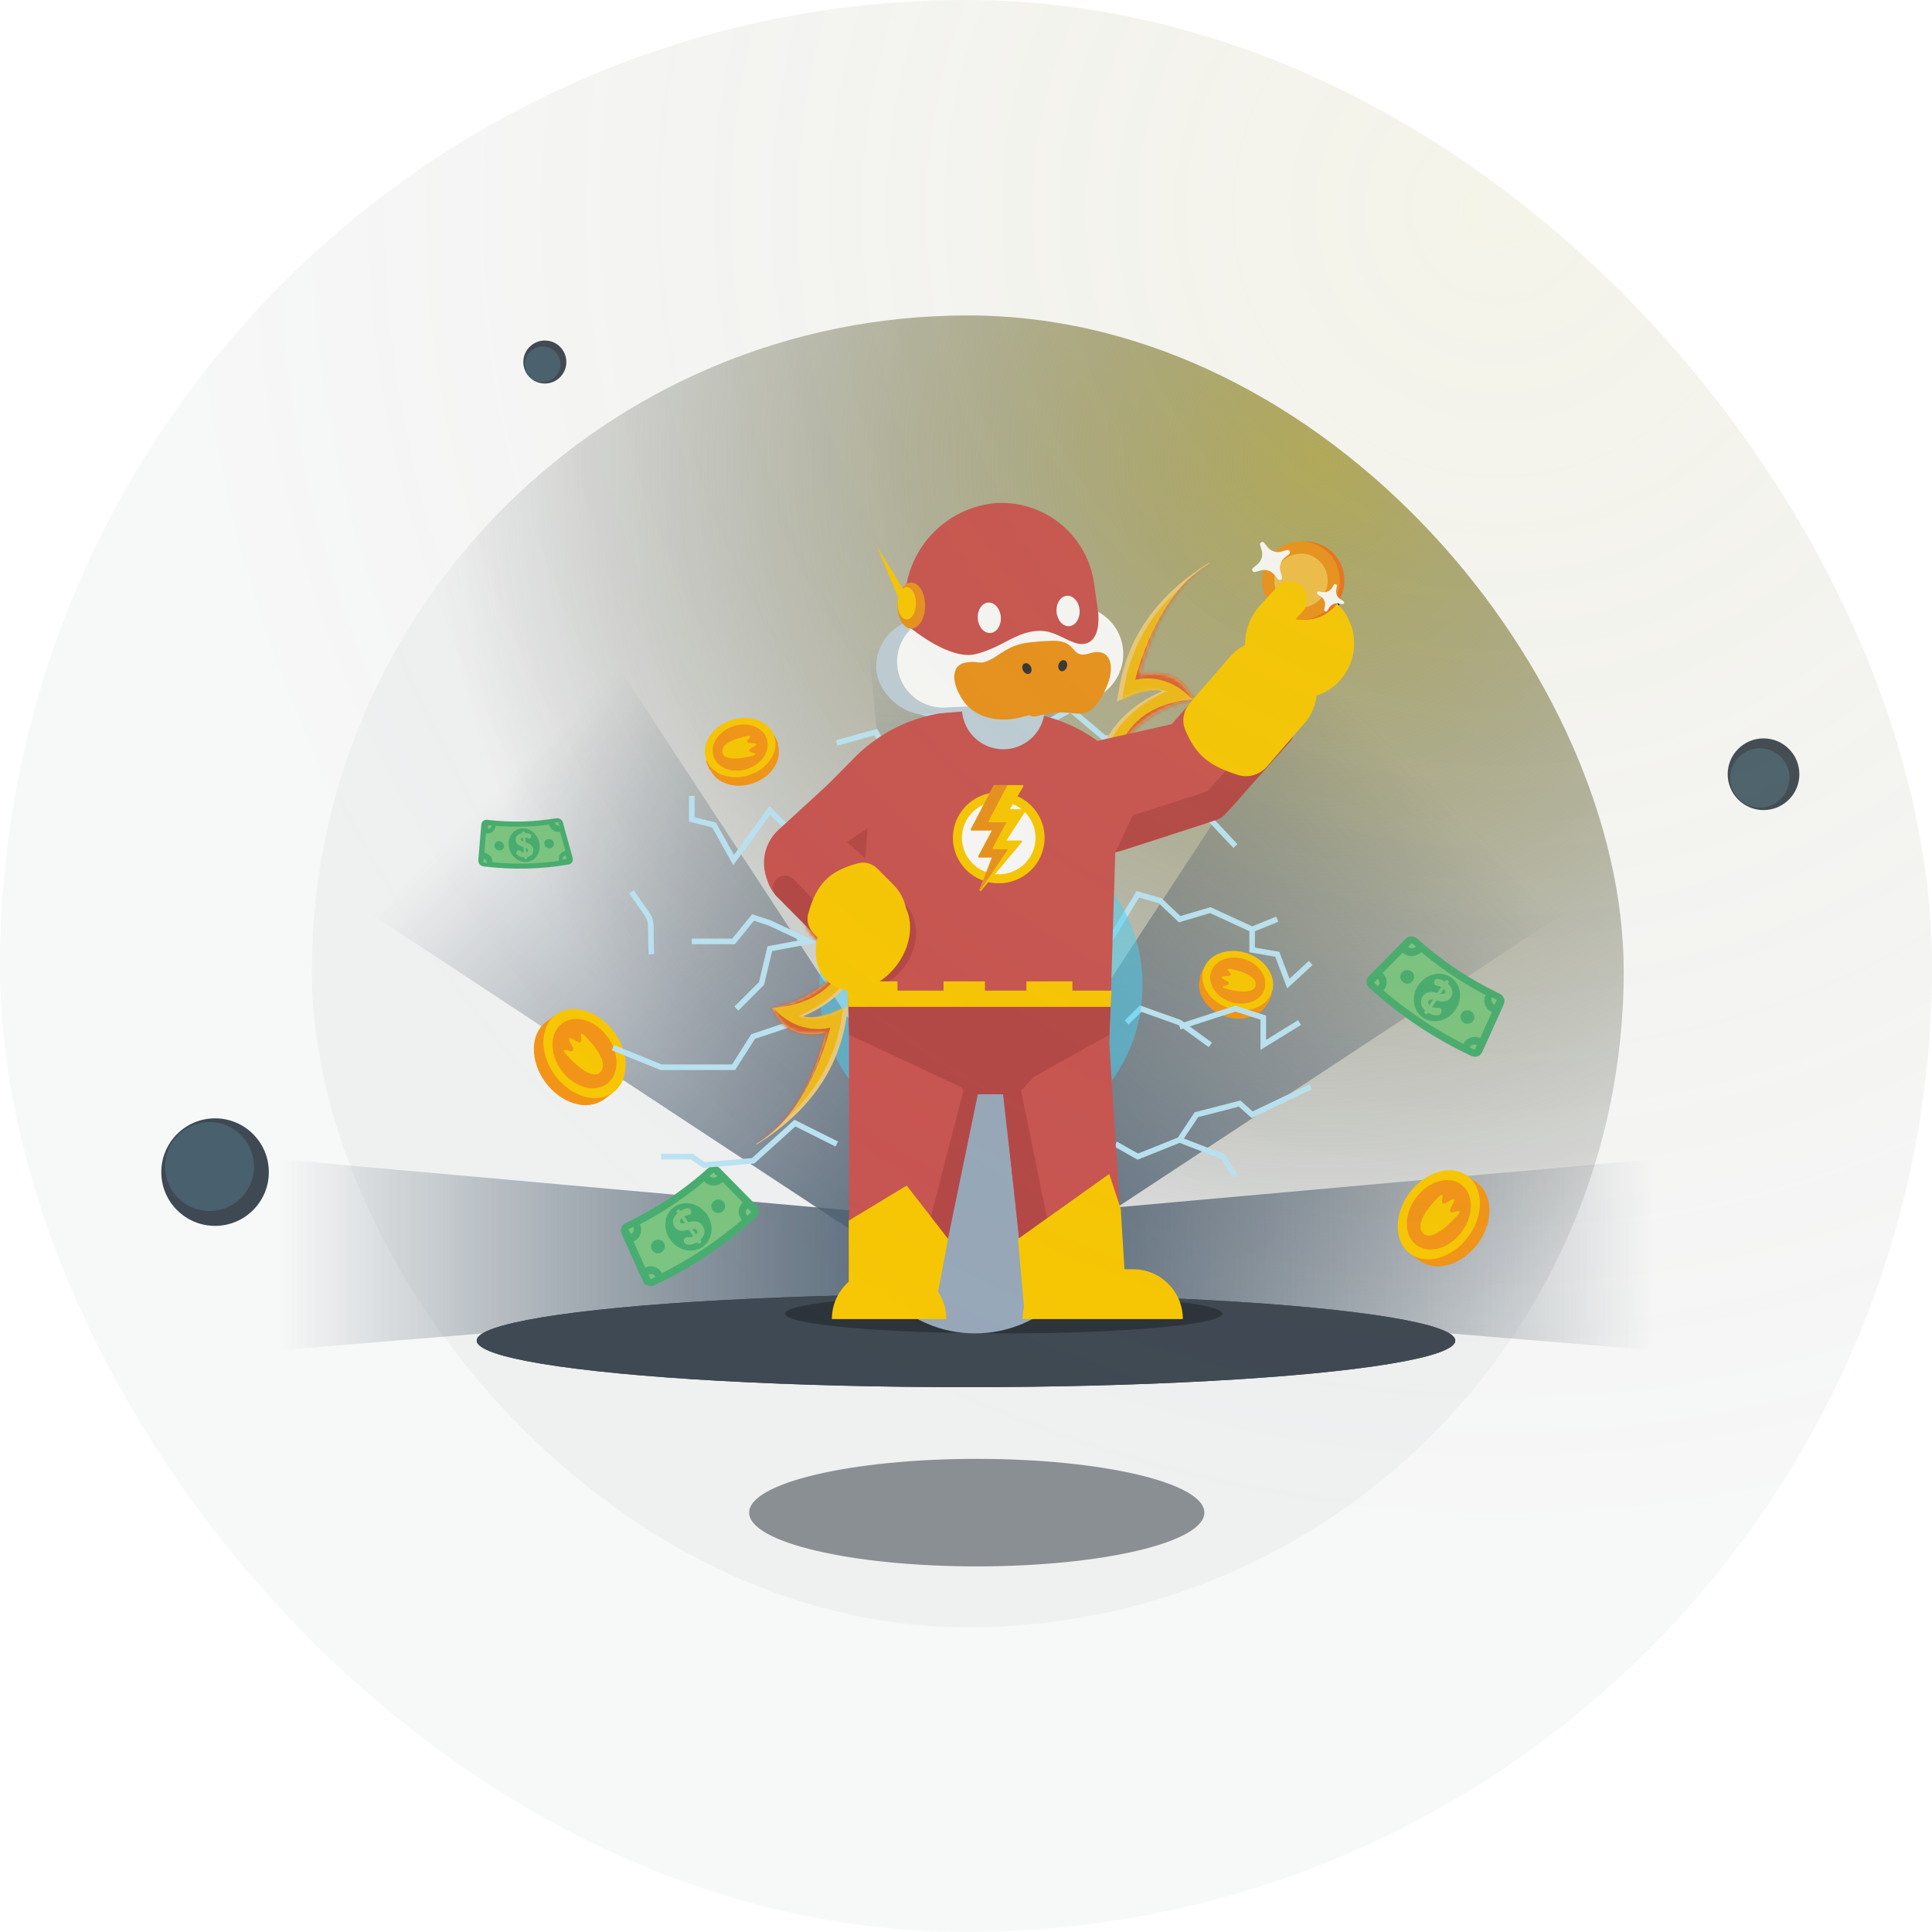 <svg xmlns="http://www.w3.org/2000/svg" xmlns:xlink="http://www.w3.org/1999/xlink" xmlns:v="https://vecta.io/nano" width="539" height="539" fill="none"><style><![CDATA[.a{fill:#ffcc01}.b{fill-rule:evenodd}.c{fill:#fa9816}.d{fill:#49b171}.e{fill:#7ec983}.f{fill:#fff}.g{color-interpolation-filters:sRGB}.h{flood-opacity:0}.i{fill:#3f4953}.j{fill:#b94846}.k{fill:#ce5551}.l{fill:#ef941b}.m{fill:#4a616f}]]></style><g filter="url(#C)"><rect x="87" y="88" width="366" height="366" rx="183" fill="url(#I)"></rect></g><circle cx="60" cy="327" r="15" class="i"></circle><circle cx="58.448" cy="325.448" r="12.414" class="m"></circle><circle r="10" transform="matrix(1 0 0 -1 492 216)" class="i"></circle><circle r="8.276" transform="matrix(1 0 0 -1 490.965 217.034)" class="m"></circle><circle r="6" transform="matrix(1 0 0 -1 152 101)" class="i"></circle><circle r="4.966" transform="matrix(1 0 0 -1 151.38 101.621)" class="m"></circle><path d="M297.32 158h-56.88l18.231 203.348h21.877L297.32 158z" fill="url(#J)"></path><path d="M482.183 378.412v-56.88l-203.348 18.231v21.877l203.348 16.772z" fill="url(#K)"></path><path d="M57 378.412v-56.88l203.348 18.231v21.877L57 378.412z" fill="url(#L)"></path><path d="M451.631 244.67l-73.225-76.125-113.8 173.76 15.379 15.379L451.631 244.67z" fill="url(#M)"></path><path d="M87.812 244.67l73.226-76.125 113.8 173.76-15.38 15.379L87.812 244.67z" fill="url(#N)"></path><g class="c"><path d="M152.165 301.943c-4.409-6-4.29-13.572.265-16.913s11.822-1.183 16.23 4.817 4.291 13.572-.264 16.913-11.822 1.183-16.231-4.817z"></path><path d="M154.793 283.291l-2.659 1.952 16 21.729 2.659-1.952-16-21.729z" class="b"></path></g><path d="M154.823 299.99c-4.409-6-4.291-13.572.264-16.912s11.822-1.184 16.231 4.816 4.29 13.573-.265 16.913-11.822 1.183-16.23-4.817z" class="a"></path><path d="M156.654 298.647c-3.43-4.668-3.338-10.56.205-13.158s9.197-.92 12.628 3.748 3.339 10.56-.205 13.158-9.197.921-12.628-3.748z" class="c"></path><path d="M167.608 298.963c2.705-3.378-4.624-10.146-4.624-10.146-.746-.751-1.157-.543-.931.445l.098.421c.231.999-.295 1.403-1.156.895l-1.335-.762c-.885-.502-1.156-.139-.688.791l.74 1.38c.503.936.179 1.49-.746 1.23l-.878-.248c-.919-.254-1.081.179-.353.958 0 0 7.173 8.413 9.878 5.036h-.005z" class="a b"></path><g class="c"><path d="M412.318 346.913c4.409-6 4.291-13.572-.264-16.912s-11.822-1.184-16.231 4.816-4.291 13.573.264 16.913 11.822 1.183 16.231-4.817z"></path><path d="M409.69 328.261l2.659 1.952-16 21.729-2.659-1.952 16-21.729z" class="b"></path></g><path d="M409.661 344.96c4.409-6 4.29-13.572-.265-16.912s-11.821-1.184-16.23 4.816-4.291 13.573.264 16.913 11.822 1.183 16.231-4.817z" class="a"></path><path d="M407.829 343.617c3.431-4.668 3.339-10.559-.205-13.158s-9.197-.92-12.627 3.748-3.339 10.56.205 13.159 9.197.92 12.627-3.749z" class="c"></path><path d="M396.876 343.933c-2.705-3.378 4.624-10.146 4.624-10.146.746-.75 1.156-.543.931.445l-.099.421c-.231.999.295 1.404 1.156.895l1.336-.762c.884-.502 1.156-.138.687.791l-.74 1.38c-.502.936-.179 1.49.746 1.23l.879-.248c.919-.254 1.081.179.352.959 0 0-7.173 8.413-9.878 5.035h.006z" class="a b"></path><g class="c"><path d="M210.534 218.371c5.178-1.997 7.987-6.95 6.274-11.064s-7.299-5.83-12.478-3.833-7.987 6.95-6.274 11.063 7.3 5.83 12.478 3.834z"></path><path d="M216.145 205.231l1.029 2.361-19.196 7.175-1.029-2.361 19.196-7.175z" class="b"></path></g><path d="M209.609 216.022c5.178-1.997 7.988-6.95 6.274-11.063s-7.299-5.83-12.478-3.834-7.987 6.95-6.274 11.064 7.3 5.83 12.478 3.833z" class="a"></path><path d="M208.92 214.369c4.028-1.553 6.213-5.406 4.88-8.607s-5.679-4.535-9.707-2.982-6.214 5.406-4.881 8.607 5.679 4.536 9.708 2.982z" class="c"></path><path d="M201.516 209.875c-.504-3.285 7.021-4.536 7.021-4.536.79-.166.984.138.451.673l-.229.228c-.541.54-.346 1.018.428 1.054l1.188.073c.787.049.828.395.155.792l-1.03.571c-.698.386-.696.875.023 1.096l.685.209c.713.222.654.566-.135.759 0 0-8.058 2.365-8.561-.921l.004.002z" class="a b"></path><g class="c"><path d="M341.287 283.371c-5.178-1.997-7.987-6.95-6.274-11.064s7.3-5.829 12.478-3.833 7.987 6.95 6.274 11.063-7.299 5.83-12.478 3.834z"></path><path d="M335.676 270.231l-1.029 2.361 19.196 7.175 1.029-2.361-19.196-7.175z" class="b"></path></g><path d="M342.212 281.022c-5.178-1.997-7.987-6.95-6.274-11.063s7.3-5.83 12.478-3.834 7.987 6.95 6.274 11.064-7.3 5.83-12.478 3.833z" class="a"></path><path d="M342.902 279.369c-4.029-1.553-6.214-5.406-4.881-8.607s5.679-4.535 9.707-2.982 6.214 5.406 4.881 8.607-5.679 4.536-9.707 2.982z" class="c"></path><path d="M350.306 274.875c.503-3.285-7.022-4.536-7.022-4.536-.79-.166-.984.138-.451.673l.229.228c.541.54.346 1.018-.427 1.054l-1.189.073c-.786.049-.827.395-.154.792l1.029.571c.699.386.696.875-.023 1.096l-.684.209c-.714.222-.655.566.135.759 0 0 8.057 2.365 8.56-.921l-.003.002z" class="a b"></path><path d="M182.484 358.599a115.84 115.84 0 0 0 28.492-19.02c.949-.862 1.005-2.306.123-3.202l-10.305-10.472c-.852-.867-2.269-.898-3.189-.067-6.885 6.215-14.659 11.404-23.065 15.397-1.124.534-1.623 1.843-1.125 2.947l6.012 13.337c.515 1.142 1.893 1.628 3.057 1.08z" class="d"></path><path d="M180.001 353.611l-3.274-7.257a3.75 3.75 0 0 0 .543-.299c1.516-1.012 2.02-2.941 1.24-4.487 3.203-1.659 6.317-3.497 9.305-5.491a97.84 97.84 0 0 0 8.632-6.475c1.163 1.288 3.166 1.546 4.682.534a3.68 3.68 0 0 0 .485-.385l5.609 5.698c-1.242 1.173-1.498 3.07-.521 4.497.092.133.193.259.3.375-3.405 2.91-6.993 5.624-10.716 8.108s-7.613 4.758-11.618 6.793a3.29 3.29 0 0 0-.243-.414c-.978-1.426-2.858-1.899-4.424-1.197zm1.528 3.286l-.605-1.34c.659-.296 1.451-.098 1.864.502.041.06.077.123.109.187l-1.368.651zm-5.577-12.62l-.607-1.352 1.368-.663c.319.653.105 1.463-.531 1.889a1.39 1.39 0 0 1-.23.126zm21.985-16.185l1.126-1 1.038 1.05a1.48 1.48 0 0 1-.203.163c-.634.422-1.47.318-1.961-.213zm10.417 10.899c-.413-.606-.304-1.411.221-1.907l1.041 1.061-1.126 1.015a1.5 1.5 0 0 1-.136-.169z" class="e"></path><path d="M186.899 345.736c2.132 3.116 6.173 4.095 9.027 2.186s3.438-5.982 1.307-9.098-6.173-4.095-9.026-2.186-3.439 5.982-1.308 9.098z" class="d"></path><path d="M194.518 346.548c-1.431.892-3.054.955-3.549.231-.264-.385-.3-1.186.143-1.482.489-.329 1.343.074 2.307-.357l-1.254-1.835c-1.344.323-2.937.679-3.928-.771-.983-1.439-.358-2.863.762-3.862l-.216-.316c-.109-.159-.023-.432.234-.603.222-.148.544-.15.652.009l.194.283c.738-.462 2.228-1.194 2.762-.413.209.305.424 1.069-.089 1.413-.385.258-.854.044-1.651.494l1.129 1.654c1.326-.326 2.926-.622 3.971.908.96 1.404.606 2.879-.612 4.008l.225.329c.108.158-.013.454-.235.602-.256.172-.543.149-.652-.009l-.193-.283zm-3.46-5.31l-.92-1.348c-.456.453-.499.862-.313 1.134.224.328.667.329 1.233.214zm2.086 1.658l1.038 1.517c.334-.356.502-.782.223-1.19-.255-.374-.709-.416-1.261-.327z" class="e"></path><path d="M202.295 336.485c0 1.046-.864 1.909-1.929 1.928s-1.929-.813-1.929-1.859.863-1.908 1.928-1.927 1.929.813 1.93 1.858zm-16.798 11.218c0 1.045-.864 1.908-1.93 1.927s-1.929-.812-1.929-1.858.864-1.908 1.928-1.927 1.93.813 1.931 1.858zm224.97-53.104c-10.403-4.903-20.011-11.316-28.492-19.02-.95-.862-1.006-2.306-.124-3.202l10.305-10.472c.852-.867 2.269-.898 3.189-.067 6.885 6.215 14.659 11.404 23.065 15.397 1.124.534 1.623 1.843 1.125 2.947l-6.012 13.337c-.514 1.142-1.893 1.628-3.056 1.08z" class="d"></path><path d="M412.949 289.611l3.274-7.257a3.69 3.69 0 0 1-.542-.299c-1.517-1.012-2.021-2.941-1.241-4.487a98.02 98.02 0 0 1-9.305-5.491c-2.989-1.994-5.878-4.161-8.631-6.475-1.164 1.288-3.166 1.546-4.683.534a3.68 3.68 0 0 1-.485-.385l-5.609 5.698c1.242 1.173 1.498 3.07.521 4.497-.092.133-.193.259-.3.375 3.405 2.91 6.993 5.624 10.716 8.108s7.613 4.758 11.618 6.793a3.29 3.29 0 0 1 .243-.414c.978-1.426 2.858-1.899 4.424-1.197zm-1.528 3.286l.605-1.34c-.659-.296-1.451-.098-1.863.502a1.36 1.36 0 0 0-.109.187l1.367.651zm5.577-12.62l.607-1.352-1.368-.663c-.319.653-.105 1.463.531 1.889.074.049.151.092.23.126zm-21.985-16.185l-1.126-1-1.038 1.05a1.48 1.48 0 0 0 .203.163c.634.422 1.47.318 1.961-.213zm-10.417 10.899c.413-.606.304-1.411-.22-1.907l-1.042 1.061 1.127 1.015c.048-.052.093-.109.135-.169z" class="e"></path><path d="M406.051 281.736c-2.131 3.116-6.172 4.095-9.026 2.186s-3.439-5.982-1.308-9.098 6.173-4.095 9.026-2.186 3.439 5.982 1.308 9.098z" class="d"></path><path d="M398.432 282.548c1.431.892 3.055.955 3.549.231.264-.385.301-1.186-.143-1.482-.489-.329-1.343.074-2.307-.357l1.254-1.835c1.344.323 2.937.679 3.928-.771.983-1.439.358-2.863-.762-3.862l.216-.316c.109-.159.023-.432-.234-.603-.222-.148-.544-.15-.652.009l-.194.283c-.738-.462-2.227-1.194-2.761-.413-.21.305-.425 1.069.088 1.413.385.258.855.044 1.651.494l-1.129 1.654c-1.325-.326-2.926-.622-3.971.908-.959 1.404-.606 2.879.612 4.008l-.225.329c-.108.158.013.454.235.602.257.172.544.149.652-.009l.193-.283zm3.46-5.31l.92-1.348c.456.453.499.862.313 1.134-.224.328-.667.329-1.233.214zm-2.086 1.658l-1.037 1.517c-.335-.356-.502-.782-.224-1.19.255-.374.71-.416 1.261-.327z" class="e"></path><path d="M390.656 272.485c-.001 1.046.863 1.909 1.928 1.928s1.929-.813 1.929-1.859-.862-1.908-1.928-1.927-1.929.813-1.929 1.858zm16.798 11.218c-.001 1.045.863 1.908 1.929 1.927s1.929-.812 1.929-1.858-.863-1.908-1.928-1.927-1.93.813-1.93 1.858zm-272.525-41.991c7.963.99 15.951.812 23.691-.53.866-.15 1.387-.967 1.153-1.812l-2.726-9.873c-.225-.817-1.074-1.357-1.912-1.214-6.27 1.067-12.734 1.212-19.178.43-.862-.105-1.605.47-1.675 1.295l-.843 9.951c-.073.852.6 1.642 1.49 1.753z" class="d"></path><path d="M135.109 237.915l.458-5.415a2.67 2.67 0 0 0 .43.026c1.26-.028 2.215-.961 2.262-2.145 2.5.218 5.006.299 7.489.243s4.963-.248 7.411-.576c.272 1.176 1.399 2.063 2.659 2.035.145-.003.287-.018.423-.045l1.482 5.372c-1.148.222-1.941 1.229-1.829 2.416a2.39 2.39 0 0 0 .056.328 78.14 78.14 0 0 1-9.225.755c-3.092.069-6.216-.045-9.328-.34.005-.108.003-.219-.008-.33-.113-1.188-1.094-2.154-2.28-2.324zm-.283 2.707l.082-1.001c.5.072.914.479.962.979.005.05.006.1.004.148l-1.048-.126zm1.224-9.42l.087-1.013 1.065.121c-.026.499-.433.891-.968.903a1.02 1.02 0 0 1-.184-.011zm18.701-1.689l1.017-.165.276.991a1.02 1.02 0 0 1-.178.019c-.525.011-.996-.357-1.115-.845zm2.258 10.14c-.048-.506.292-.935.784-1.029l.28 1.005-1.038.173a1.08 1.08 0 0 1-.026-.149z" class="e"></path><path d="M141.924 235.886c.245 2.597 2.374 4.658 4.757 4.603s4.114-2.205 3.869-4.802-2.375-4.658-4.757-4.603-4.114 2.205-3.869 4.802z" class="d"></path><path d="M146.286 239.175c-1.175-.011-2.187-.574-2.244-1.178-.03-.322.219-.801.59-.81.41-.01.794.54 1.529.646l-.144-1.531c-.93-.309-2.023-.691-2.136-1.901-.113-1.2.752-1.798 1.773-1.964l-.024-.265c-.013-.132.132-.259.347-.264.185-.004.383.115.395.247l.022.236c.607.004 1.764.129 1.825.78.025.256-.103.779-.532.79-.323.007-.537-.291-1.176-.323l.129 1.379c.92.301 1.997.721 2.116 1.997.11 1.171-.605 1.898-1.731 2.105l.026.274c.012.132-.162.26-.348.264-.215.005-.382-.114-.394-.246l-.023-.236zm-.312-4.369l-.105-1.124c-.432.095-.597.317-.575.544.025.274.295.438.68.58zm.711 1.736l.119 1.266c.325-.083.572-.269.54-.61-.029-.311-.292-.504-.659-.656z" class="e"></path><path d="M154.368 236.049c-.353.607-1.17.79-1.824.408s-.899-1.184-.546-1.792 1.169-.789 1.824-.407.899 1.184.546 1.791zm-13.898.609c-.353.607-1.169.789-1.824.407s-.899-1.184-.546-1.791 1.169-.79 1.823-.408.9 1.185.547 1.792z" class="d"></path><g stroke="#bfe9f9" stroke-width="1.56"><path d="M176.202 248.787c6.863 10.419 4.933 4.633 5.531 17.442m11.264-3.601h11.667l5.444-6.68 4.667 1.56 10.889 5.12-10.889 2.043-2.333 9.716-7 6.994M171 292.289l13.442 5.455h20.222l5.444-8.571 11.667-3.896m-28.778-63.251v6.572l6.222 1.576 5.445 9.749 10.111-13.815 7 7.13h3.889m7.777-25.959l10.889-3.039 3.889 6.911 7 19.023 12.445 13.319v-23.669l3.111-4.575-7.778-14.905-7.778-2.338-4.666-10.69m12.444 13.028l2.333-6.234 5.445-2.479 3.889-8.631m-90.223 139.678h8.556l3.39 2.338 13.721-1.169 11.667-10.519 11.666 5.844m41.223-94.673l3.111-8.489h7l3.889-12.549 17.111-9.351-4.666-6.794m-2.334 10.692l9.334 7.899h9.333l6.222 5.244m17.111 0v10.875l-3.111 6.572 7 7.429m-64.556 30.445l14.778-1.801 10.889 3.993 11.667-19.172 6.222 1.787 5.444 5.167 8.556-2.533 11.667 5.371 7-2.838m-7 2.838v5.733l7 1.212 3.111 8.158 6.222-5.723m-51.333 16.613l3.889-3.896 10.889 3.896 8.555 6.233"></path><path d="M329.108 286.445l15.556-5.064 7.778 2.532v7.597l10.111-6.233m-51.333 33.895l6.222 3.506 11.667-4.675 4.666-7.013 12.056-3.117 3.5 3.117 16.333-7.792m-36.556 14.805l12.056 4.675 3.5 5.455m-58.553 5.252l9.334-2.337 6.222 9.35 9.333-4.675"></path></g><g filter="url(#D)"><ellipse cx="273.667" cy="274.946" rx="45.111" ry="45.194" fill="#47d9ff" fill-opacity=".5"></ellipse></g><ellipse cx="269.5" cy="374" rx="136.5" ry="13" class="i"></ellipse><ellipse opacity=".5" cx="272.5" cy="422" rx="63.5" ry="15" fill="#262d34"></ellipse><ellipse cx="269.5" cy="374" rx="136.5" ry="13" class="i"></ellipse><ellipse cx="280" cy="366.5" rx="61" ry="5.5" fill="#2c333a"></ellipse><g filter="url(#E)"><circle cx="272" cy="338" r="34" fill="#9bacbe"></circle></g><g filter="url(#F)"><path d="M315.416 212.017c5.432.845 8.88 4.675 8.88 11.599v1.664l-1.588.548c-16.854 5.812-27.712 13.686-32.708 23.529v-.172c5.451-10.739 12.499-21.061 29.481-27.191-.378-3.417-2.034-4.92-4.8-5.351-1.43-.222-3.034-.12-4.593.194-.338.069-.645.141-.911.213l-.278.079-3.716 1.196.651-3.813c1.282-7.505 5.338-13.326 11.239-17.625 2.3-1.676 4.74-3.015 7.193-4.058-.475-.132-.989-.218-1.544-.259-1.59-.118-3.373.142-5.151.657a19.19 19.19 0 0 0-1.436.476c-.245.093-.409.161-.477.191l-4.082 1.818.78-4.362c2.537-14.172 10.912-25.654 24.98-34.35v.244c-11.647 7.199-16.425 20.019-19.451 31.072 1.742-.377 3.491-.543 5.192-.416 3.354.249 6.178 1.633 8.055 4.376l1.912 2.792-3.312.797c-.118.028-.382.1-.77.221-.671.208-1.424.474-2.239.802-2.336.942-4.674 2.189-6.844 3.771-4.033 2.937-6.995 6.65-8.537 11.262 1.362-.129 2.733-.113 4.074.096z" fill="#f0ce7e"></path><mask id="A" maskUnits="userSpaceOnUse" x="290" y="157" width="48" height="93"><path d="M315.416 212.017c5.432.845 8.88 4.675 8.88 11.599v1.664l-1.588.548c-16.854 5.812-27.712 13.686-32.708 23.529v-.172c5.451-10.739 12.499-21.061 29.481-27.191-.378-3.417-2.034-4.92-4.8-5.351-1.43-.222-3.034-.12-4.593.194-.338.069-.645.141-.911.213l-.278.079-3.716 1.196.651-3.813c1.282-7.505 5.338-13.326 11.239-17.625 2.3-1.676 4.74-3.015 7.193-4.058-.475-.132-.989-.218-1.544-.259-1.59-.118-3.373.142-5.151.657a19.19 19.19 0 0 0-1.436.476c-.245.093-.409.161-.477.191l-4.082 1.818.78-4.362c2.537-14.172 10.912-25.654 24.98-34.35v.244c-11.647 7.199-16.425 20.019-19.451 31.072 1.742-.377 3.491-.543 5.192-.416 3.354.249 6.178 1.633 8.055 4.376l1.912 2.792-3.312.797c-.118.028-.382.1-.77.221-.671.208-1.424.474-2.239.802-2.336.942-4.674 2.189-6.844 3.771-4.033 2.937-6.995 6.65-8.537 11.262 1.362-.129 2.733-.113 4.074.096z" class="f"></path></mask><g mask="url(#A)"><path d="M316.769 212.017c5.432.845 8.88 4.675 8.88 11.599v1.664l-1.588.548c-16.855 5.812-27.712 13.686-32.708 23.529v-.172c5.45-10.739 12.499-21.061 29.48-27.191-.377-3.417-2.034-4.92-4.799-5.351-1.43-.222-3.034-.12-4.593.194-.339.069-.645.141-.911.213a6.15 6.15 0 0 0-.278.079l-3.717 1.196.652-3.813c1.282-7.505 5.338-13.326 11.239-17.625a36.37 36.37 0 0 1 7.193-4.058c-.475-.132-.99-.218-1.544-.259-1.591-.118-3.374.142-5.152.657a19.31 19.31 0 0 0-1.435.476 12.02 12.02 0 0 0-.478.191l-4.082 1.818.781-4.362c2.536-14.172 10.911-25.654 24.98-34.35v.244c-11.648 7.199-16.426 20.019-19.452 31.072 1.742-.377 3.491-.543 5.193-.416 3.354.249 6.177 1.633 8.055 4.376l1.912 2.792-3.312.797c-.119.028-.383.1-.771.221-.67.208-1.423.474-2.238.802-2.337.942-4.674 2.189-6.845 3.771-4.032 2.937-6.994 6.65-8.536 11.262 1.362-.129 2.733-.113 4.074.096z" fill="#f5be16"></path><path d="M290 249.588s12.507-19.645 33.465-24.998c-1.014-11.455-7.437-11.158-13.142-12.313 3.339-7.543 7.057-15.572 22.269-17.196-7.437-8.016-15.888-5.412-15.888-5.412s5.772-24.55 20.632-32.174-2.716 16.462-2.716 16.462l11.155 18.065v29.439l-29.071 20.396-21.363 9.519-5.341-1.788z" fill="#df6532" class="b"></path></g></g><g filter="url(#G)"><path d="M232.92 264.341c-5.432-.846-8.88-4.675-8.88-11.6v-1.664l1.588-.547c16.854-5.812 27.712-13.687 32.708-23.53v.173c-5.451 10.739-12.5 21.06-29.481 27.19.377 3.417 2.034 4.921 4.8 5.351 1.43.223 3.034.12 4.593-.194.338-.068.645-.141.911-.212.149-.04.244-.069.278-.079l3.716-1.197-.651 3.814c-1.283 7.504-5.339 13.326-11.239 17.625-2.3 1.675-4.74 3.014-7.193 4.057a7.87 7.87 0 0 0 1.544.259c1.59.119 3.373-.142 5.151-.657a19.19 19.19 0 0 0 1.436-.476c.245-.092.409-.16.477-.191l4.082-1.818-.781 4.362c-2.536 14.172-10.911 25.655-24.979 34.35v-.243c11.647-7.2 16.425-20.019 19.451-31.072-1.742.376-3.491.542-5.192.416-3.354-.25-6.178-1.634-8.055-4.376l-1.912-2.793 3.312-.796a15.31 15.31 0 0 0 .77-.221 28.81 28.81 0 0 0 2.239-.803c2.336-.942 4.674-2.189 6.844-3.77 4.033-2.938 6.995-6.651 8.537-11.262-1.362.128-2.734.112-4.074-.096z" fill="#f0ce7e"></path><mask id="B" maskUnits="userSpaceOnUse" x="211" y="227" width="48" height="93"><path d="M232.92 264.341c-5.432-.846-8.88-4.675-8.88-11.6v-1.664l1.588-.547c16.854-5.812 27.712-13.687 32.708-23.53v.173c-5.451 10.739-12.5 21.06-29.481 27.19.377 3.417 2.034 4.921 4.8 5.351 1.43.223 3.034.12 4.593-.194.338-.068.645-.141.911-.212.149-.04.244-.069.278-.079l3.716-1.197-.651 3.814c-1.283 7.504-5.339 13.326-11.239 17.625-2.3 1.675-4.74 3.014-7.193 4.057a7.87 7.87 0 0 0 1.544.259c1.59.119 3.373-.142 5.151-.657a19.19 19.19 0 0 0 1.436-.476c.245-.092.409-.16.477-.191l4.082-1.818-.781 4.362c-2.536 14.172-10.911 25.655-24.979 34.35v-.243c11.647-7.2 16.425-20.019 19.451-31.072-1.742.376-3.491.542-5.192.416-3.354-.25-6.178-1.634-8.055-4.376l-1.912-2.793 3.312-.796a15.31 15.31 0 0 0 .77-.221 28.81 28.81 0 0 0 2.239-.803c2.336-.942 4.674-2.189 6.844-3.77 4.033-2.938 6.995-6.651 8.537-11.262-1.362.128-2.734.112-4.074-.096z" class="f"></path></mask><g mask="url(#B)"><path d="M231.567 264.341c-5.432-.846-8.88-4.675-8.88-11.6v-1.664l1.588-.547c16.855-5.812 27.712-13.687 32.708-23.53v.173c-5.45 10.739-12.499 21.06-29.48 27.19.377 3.417 2.034 4.921 4.799 5.351 1.43.223 3.034.12 4.593-.194.339-.068.645-.141.911-.212.15-.04.245-.069.278-.079l3.717-1.197-.652 3.814c-1.282 7.504-5.338 13.326-11.239 17.625-2.299 1.675-4.74 3.014-7.193 4.057.475.133.99.218 1.544.259 1.591.119 3.374-.142 5.152-.657a19.31 19.31 0 0 0 1.435-.476 9.45 9.45 0 0 0 .478-.191l4.082-1.818-.781 4.362c-2.536 14.172-10.912 25.655-24.98 34.35v-.243c11.648-7.2 16.425-20.019 19.452-31.072-1.742.376-3.491.542-5.193.416-3.354-.25-6.177-1.634-8.055-4.376l-1.912-2.793 3.312-.796c.119-.029.382-.101.771-.221a28.95 28.95 0 0 0 2.238-.803c2.337-.942 4.674-2.189 6.845-3.77 4.032-2.938 6.994-6.651 8.536-11.262-1.362.128-2.733.112-4.074-.096z" fill="#f5be16"></path><path d="M258.336 226.77s-12.507 19.644-33.465 24.997c1.014 11.456 7.437 11.159 13.142 12.313-3.339 7.543-7.057 15.572-22.269 17.196 7.437 8.017 15.888 5.413 15.888 5.413S225.86 311.238 211 318.862s2.716-16.462 2.716-16.462l-11.155-18.064v-29.439l29.071-20.397 21.363-9.518 5.341 1.788z" fill="#df6532" class="b"></path></g></g><path d="M329.996 368c0-7.673-6.194-13.893-13.836-13.893h-17.029c-7.641 0-13.836 6.22-13.836 13.893h44.701z" class="a"></path><g class="k"><path d="M313.5 354.107l-4.257-66.791-72.373-1.603v72.669l24.479 2.137 10.643-56.104h7.982l5.854 56.104 27.672-6.412zm-19.619-127.278c-2.68-8.756 2.671-17.966 11.608-19.976l22.102-4.973a14.58 14.58 0 0 1 17.445 11.081c1.632 7.378-2.614 14.806-9.802 17.145l-21.55 7.014c-8.329 2.711-17.241-1.92-19.803-10.291z"></path><rect width="41.758" height="27.85" rx="13.925" transform="matrix(.654 -.756 .751 .66 313.698 217.302)"></rect></g><g class="j"><rect width="35.199" height="7.944" rx="3.972" transform="matrix(.666 -.746 .74 .673 333.227 224.837)"></rect><rect width="37.175" height="8.353" rx="4.176" transform="matrix(.952 -.306 .302 .953 305.424 230.892)"></rect></g><path d="M330.611 203.47c-1.016-2.524-.331-5.379 1.443-7.43l11.017-12.74c5.03-5.817 13.79-6.415 19.565-1.336a14.07 14.07 0 0 1 1.348 19.729l-10.516 12.159c-2.031 2.349-5.268 3.288-8.208 2.316-6.691-2.212-11.358-4.519-14.649-12.698z" class="a"></path><g fill="#010101"><rect width="9.913" height="24.305" rx="4.956" transform="matrix(-.79 -.614 .607 -.795 357.027 178.738)"></rect><rect width="9.913" height="24.305" rx="4.956" transform="matrix(-.79 -.614 .607 -.795 361.008 186.621)"></rect></g><ellipse rx="15.285" ry="15.233" transform="matrix(.541 -.841 .837 .547 362.581 179.508)" class="a"></ellipse><ellipse rx="10.89" ry="10.853" transform="matrix(.541 -.841 .837 .547 364.244 161.967)" fill="#ef741b"></ellipse><ellipse rx="10.89" ry="10.853" transform="matrix(.541 -.841 .837 .547 362.96 161.967)" class="l"></ellipse><ellipse rx="7.494" ry="7.468" transform="matrix(.541 -.841 .837 .547 362.959 161.966)" fill="#f5c24b"></ellipse><rect width="9.92" height="16.881" rx="4.96" transform="matrix(-.733 -.68 .674 -.738 355.427 179.378)" class="a"></rect><path d="M311.141 237.764l8.108-16.941-3.753-4.989a43.72 43.72 0 0 0-34.937-17.435h-11.09a43.72 43.72 0 0 0-31.127 13.018l-9.277 9.406 6.437 17.91 1.323 47.249c.041 1.456 1.292 2.581 2.744 2.472 5.726-.431 19.869-1.335 34.588-1.065 13.973.257 26.38 3.244 32.043 4.832 1.633.458 3.307-.732 3.358-2.427l1.583-52.03z" class="b k"></path><path d="M267.106 233.736c0 6.327 5.174 11.438 11.532 11.438s11.532-5.111 11.532-11.438-5.174-11.438-11.532-11.438-11.532 5.11-11.532 11.438z" stroke="#ffcc01" stroke-width="2.527" class="f"></path><g class="b"><path d="M281.18 239.588l-7.455 8.891a.27.27 0 0 1-.342.058.26.26 0 0 1-.113-.322l3.472-8.999h-3.561c-.094 0-.181-.048-.229-.127s-.052-.177-.008-.258l3.816-7.146h-5.659a.27.27 0 0 1-.229-.126.26.26 0 0 1-.009-.257l6.341-12.121c.046-.088.138-.143.238-.143h4.049 1.769 1.997a.27.27 0 0 1 .232.132c.048.082.047.182-.001.263l-3.755 6.324h4.222a.27.27 0 0 1 .234.137c.047.084.044.187-.009.268l-5.411 8.322h4.123c.104 0 .199.059.243.152s.03.201-.037.279l-2.861 3.412" class="a"></path><path d="M272.944 238.831c-.044.081-.041.179.008.258s.135.127.229.127h3.561l-3.472 8.999a.26.26 0 0 0 .113.322c.008.005.016.008.024.012l7.793-11.601h-4.02a.27.27 0 0 1-.229-.127.26.26 0 0 1-.008-.258l3.817-7.146h-4.676a.27.27 0 0 1-.229-.126c-.048-.078-.052-.176-.01-.257l5.23-9.996h-3.633c-.1 0-.192.055-.238.143l-6.341 12.12a.26.26 0 0 0 .009.258.27.27 0 0 0 .229.126h5.659l-3.816 7.146z" class="l"></path></g><ellipse rx="11.18" ry="14.061" transform="matrix(-.794 -.608 .602 -.799 243.329 263.044)" class="j"></ellipse><path d="M351.646 159.163l-1.455.428c-.686.201-1.152-.693-.598-1.148l1.174-.965c1.158-.951 1.638-2.508 1.22-3.954l-.424-1.466c-.2-.692.686-1.162 1.138-.603l.957 1.184c.943 1.167 2.487 1.651 3.92 1.23l1.454-.428c.687-.202 1.153.692.598 1.148l-1.174.965c-1.157.951-1.637 2.508-1.219 3.953l.424 1.467c.2.692-.687 1.162-1.138.603l-.957-1.184c-.943-1.167-2.487-1.652-3.92-1.23zm16.854 7.245l-.878-.574a.46.46 0 0 1 .326-.833l1.029.184c1.015.181 2.039-.268 2.6-1.14l.569-.885c.268-.417.912-.162.826.329l-.183 1.038c-.179 1.023.266 2.056 1.131 2.621l.877.574a.46.46 0 0 1-.325.833l-1.03-.184c-1.015-.181-2.039.268-2.599 1.14l-.569.885c-.269.418-.912.162-.826-.328l.182-1.039c.18-1.023-.266-2.055-1.13-2.621z" class="f"></path><g fill="#c3d3dc"><path d="M291.477 193.39a11.56 11.56 0 0 0-11.558-11.557 11.56 11.56 0 0 0-11.557 11.557v4.08a11.56 11.56 0 0 0 11.557 11.557 11.56 11.56 0 0 0 11.558-11.557v-4.08z"></path><rect width="68.956" height="26.739" rx="13.369" transform="matrix(.997 -.08 .079 .997 243.45 173.68)"></rect><path d="M304.652 166.555c1.17 14.844-9.461 27.805-23.745 28.95s-26.814-9.958-27.984-24.801 9.46-27.805 23.745-28.951 26.813 9.959 27.984 24.802z" class="b"></path></g><g class="f"><path d="M250.386 186.215a12.83 12.83 0 0 1 11.791-14.403l36.888-2.676a13.34 13.34 0 0 1 14.286 13.965 13.38 13.38 0 0 1-12.784 12.702l-36.95 1.579c-6.645.284-12.394-4.569-13.231-11.167z"></path><path d="M305.25 165.986c1.188 15.072-8.828 28.171-22.371 29.257s-25.488-10.251-26.676-25.323 8.827-28.171 22.371-29.257 25.487 10.251 26.676 25.323z" class="b"></path></g><g class="b"><g fill="#333"><use xlink:href="#P"></use><path d="M301.18 170.19c.185 2.342-1.103 4.356-2.874 4.498s-3.36-1.641-3.545-3.983 1.102-4.353 2.876-4.496 3.358 1.642 3.543 3.981z"></path></g><path d="M287.201 199.537c.65.333 1.3.453 1.931.297 5.097-1.257 6.562-1.253 10.324-.828s6.097-.489 9.053-6.909 1.216-11.613-4.504-9.822c-2.749.861-3.545-.03-4.528-1.129-1.063-1.188-2.343-2.62-6.542-2.347-1.789.048-3.17.153-4.233.281l-.367.025-.258.022-.005.001a16.83 16.83 0 0 0-1.361.185c-3.698.456-6.013 1.968-8.074 3.314-1.468.959-2.807 1.833-4.426 2.182-.562.049-1.161.033-1.812-.061-.971-.14-1.807-.112-2.51.058-4.431.305-4.81 5.212-1.277 10.492 3.58 5.351 10.327 5.911 14.256 5.194.72-.086 1.374-.216 1.932-.372.722-.202 1.529-.399 2.401-.583z" class="l"></path><path d="M287.639 186.111c.333.798.093 1.628-.538 1.852s-1.41-.242-1.744-1.04-.093-1.629.537-1.853c.08-.028.165-.046.249-.053.574-.046 1.204.398 1.496 1.094zm9.218-1.92c.657.12 1.025.901.82 1.743s-.903 1.426-1.56 1.305-1.024-.901-.82-1.743c.178-.734.731-1.272 1.305-1.318a.95.95 0 0 1 .255.013z" fill="#333"></path></g><path d="M264.01 368c0-7.673-6.22-13.893-13.893-13.893h-4.144c-7.673 0-13.892 6.22-13.892 13.893h31.929z" class="a"></path><g class="k"><rect width="45.735" height="25.404" rx="12.438" transform="matrix(-.737 .675 -.669 -.743 258.727 227.902)"></rect><rect width="45.754" height="25.393" rx="12.438" transform="matrix(.704 .71 -.704 .71 225.885 223.272)"></rect></g><path d="M216.714 245.195a3.33 3.33 0 0 1 4.72.097l13.093 13.675a3.23 3.23 0 0 1-.039 4.498c-1.243 1.253-3.257 1.253-4.5 0l-13.329-13.442c-1.329-1.339-1.304-3.519.055-4.828z" class="j"></path><path d="M239.441 240.833c1.957-.512 4.011.155 5.441 1.597l4.461 4.499c4.837 4.877 4.837 12.786 0 17.663l-.365.368c-4.836 4.877-12.678 4.877-17.515 0l-4.402-4.439c-1.462-1.475-2.115-3.607-1.566-5.618 2.23-8.176 5.71-11.916 13.946-14.07z" class="a"></path><g class="j"><path d="M295.389 355.878l-9.534 2.53-6.022-53.132h-7.025l-11.503 55.64-7.063-.484 14.552-56.168-5.52-8.097c9.847 3.835 16.369 3.476 29.104 0l-7.527 8.097 10.538 51.614z"></path><path d="M309.848 280.899h-73.154l.196 7.77 35.329 16.563h7.705l29.536-16.563.388-7.77z"></path></g><g class="a"><path d="M236.265 273.776l.419 7.123h73.166l.255-4.533H299.19v-2.59h-12.842v2.59h-11.557v-2.59h-11.558v2.59h-12.841v-2.59h-14.127z"></path><ellipse rx="11.859" ry="15.276" transform="matrix(-.794 -.608 .602 -.799 240.744 262.109)"></ellipse><path d="M236.793 340.53v21.952h24.513l3.21-16.834-11.557-14.893-16.166 9.775zm47.214 5.118l1.698 19.153 28.251-6.851-1.284-20.72-3.211-9.712-25.454 18.13z"></path></g><path d="M272.22 182.48c-7.86 1.982-19.905-8.688-19.905-8.688l.131-6.278a27.86 27.86 0 0 1 24.91-27.121 26.06 26.06 0 0 1 27.861 22.288l1.033 7.226s1.284 7.393-2.568 9.336-8.008-3.249-13.484-3.238c-6.663.015-10.273 4.533-17.978 6.475z" class="k"></path><g class="b f"><use xlink:href="#P" x=".005"></use><path d="M301.185 170.19c.185 2.342-1.103 4.356-2.875 4.498s-3.359-1.641-3.544-3.983 1.102-4.353 2.876-4.496 3.358 1.642 3.543 3.981z"></path></g><path d="M242.043 231.042l-.642 8.417-5.136-4.532 5.778-3.885z" class="j"></path><ellipse cx="254.242" cy="168.956" rx="3.852" ry="6.421" class="l"></ellipse><g class="a"><ellipse cx="252.958" cy="168.314" rx="2.568" ry="4.495"></ellipse><path d="M244.611 152.262l8.989 14.768-1.284 3.852-7.705-18.62z"></path></g><g filter="url(#H)"><rect width="539" height="539" rx="269.5" fill="url(#O)"></rect></g><defs><filter id="C" x="87" y="88" width="366" height="366" filterUnits="userSpaceOnUse" class="g"><feGaussianBlur stdDeviation="27"></feGaussianBlur></filter><filter id="D" x="152.226" y="153.423" width="242.881" height="243.046" filterUnits="userSpaceOnUse" class="g"><feGaussianBlur stdDeviation="38.165"></feGaussianBlur></filter><filter id="E" x="174" y="240" width="196" height="196" filterUnits="userSpaceOnUse" class="g"><feGaussianBlur stdDeviation="32"></feGaussianBlur></filter><filter id="F" x="276" y="143" width="75.336" height="120.357" filterUnits="userSpaceOnUse" class="g"><feGaussianBlur stdDeviation="7"></feGaussianBlur></filter><filter id="G" x="197" y="213" width="75.336" height="120.357" filterUnits="userSpaceOnUse" class="g"><feGaussianBlur stdDeviation="7"></feGaussianBlur></filter><filter id="H" x="0" y="0" width="539" height="539" filterUnits="userSpaceOnUse" class="g"><feGaussianBlur stdDeviation="27"></feGaussianBlur></filter><radialGradient id="I" cx="0" cy="0" r="1" gradientTransform="translate(370 129) rotate(119.924) scale(316.724)" xlink:href="#Q"><stop stop-color="#b5ac5a"></stop><stop offset=".783" stop-color="#3a434b" stop-opacity=".04"></stop></radialGradient><linearGradient id="J" x1="268.88" y1="143.792" x2="268.88" y2="361.348" xlink:href="#Q"><stop offset=".161" stop-color="#414f5e" stop-opacity="0"></stop><stop offset="1" stop-color="#546679"></stop></linearGradient><linearGradient id="K" x1="496.39" y1="349.972" x2="278.835" y2="349.972" xlink:href="#Q"><stop offset=".161" stop-color="#414f5e" stop-opacity="0"></stop><stop offset="1" stop-color="#546679"></stop></linearGradient><linearGradient id="L" x1="42.792" y1="349.972" x2="260.348" y2="349.972" xlink:href="#Q"><stop offset=".161" stop-color="#414f5e" stop-opacity="0"></stop><stop offset="1" stop-color="#546679"></stop></linearGradient><linearGradient id="M" x1="425.789" y1="195.837" x2="271.963" y2="349.662" xlink:href="#Q"><stop offset=".161" stop-color="#414f5e" stop-opacity="0"></stop><stop offset="1" stop-color="#546679"></stop></linearGradient><linearGradient id="N" x1="113.654" y1="195.837" x2="267.48" y2="349.662" xlink:href="#Q"><stop offset=".161" stop-color="#414f5e" stop-opacity="0"></stop><stop offset="1" stop-color="#546679"></stop></linearGradient><radialGradient id="O" cx="0" cy="0" r="1" gradientTransform="translate(416.768 60.38) rotate(119.924) scale(466.433)" xlink:href="#Q"><stop stop-color="#b5ac5a" stop-opacity=".13"></stop><stop offset=".783" stop-color="#3a434b" stop-opacity=".04"></stop></radialGradient><path id="P" d="M279.206 172.092c.185 2.341-1.102 4.355-2.875 4.497s-3.359-1.641-3.543-3.983 1.103-4.353 2.874-4.495 3.36 1.641 3.544 3.981z"></path><linearGradient id="Q" gradientUnits="userSpaceOnUse"></linearGradient></defs></svg>